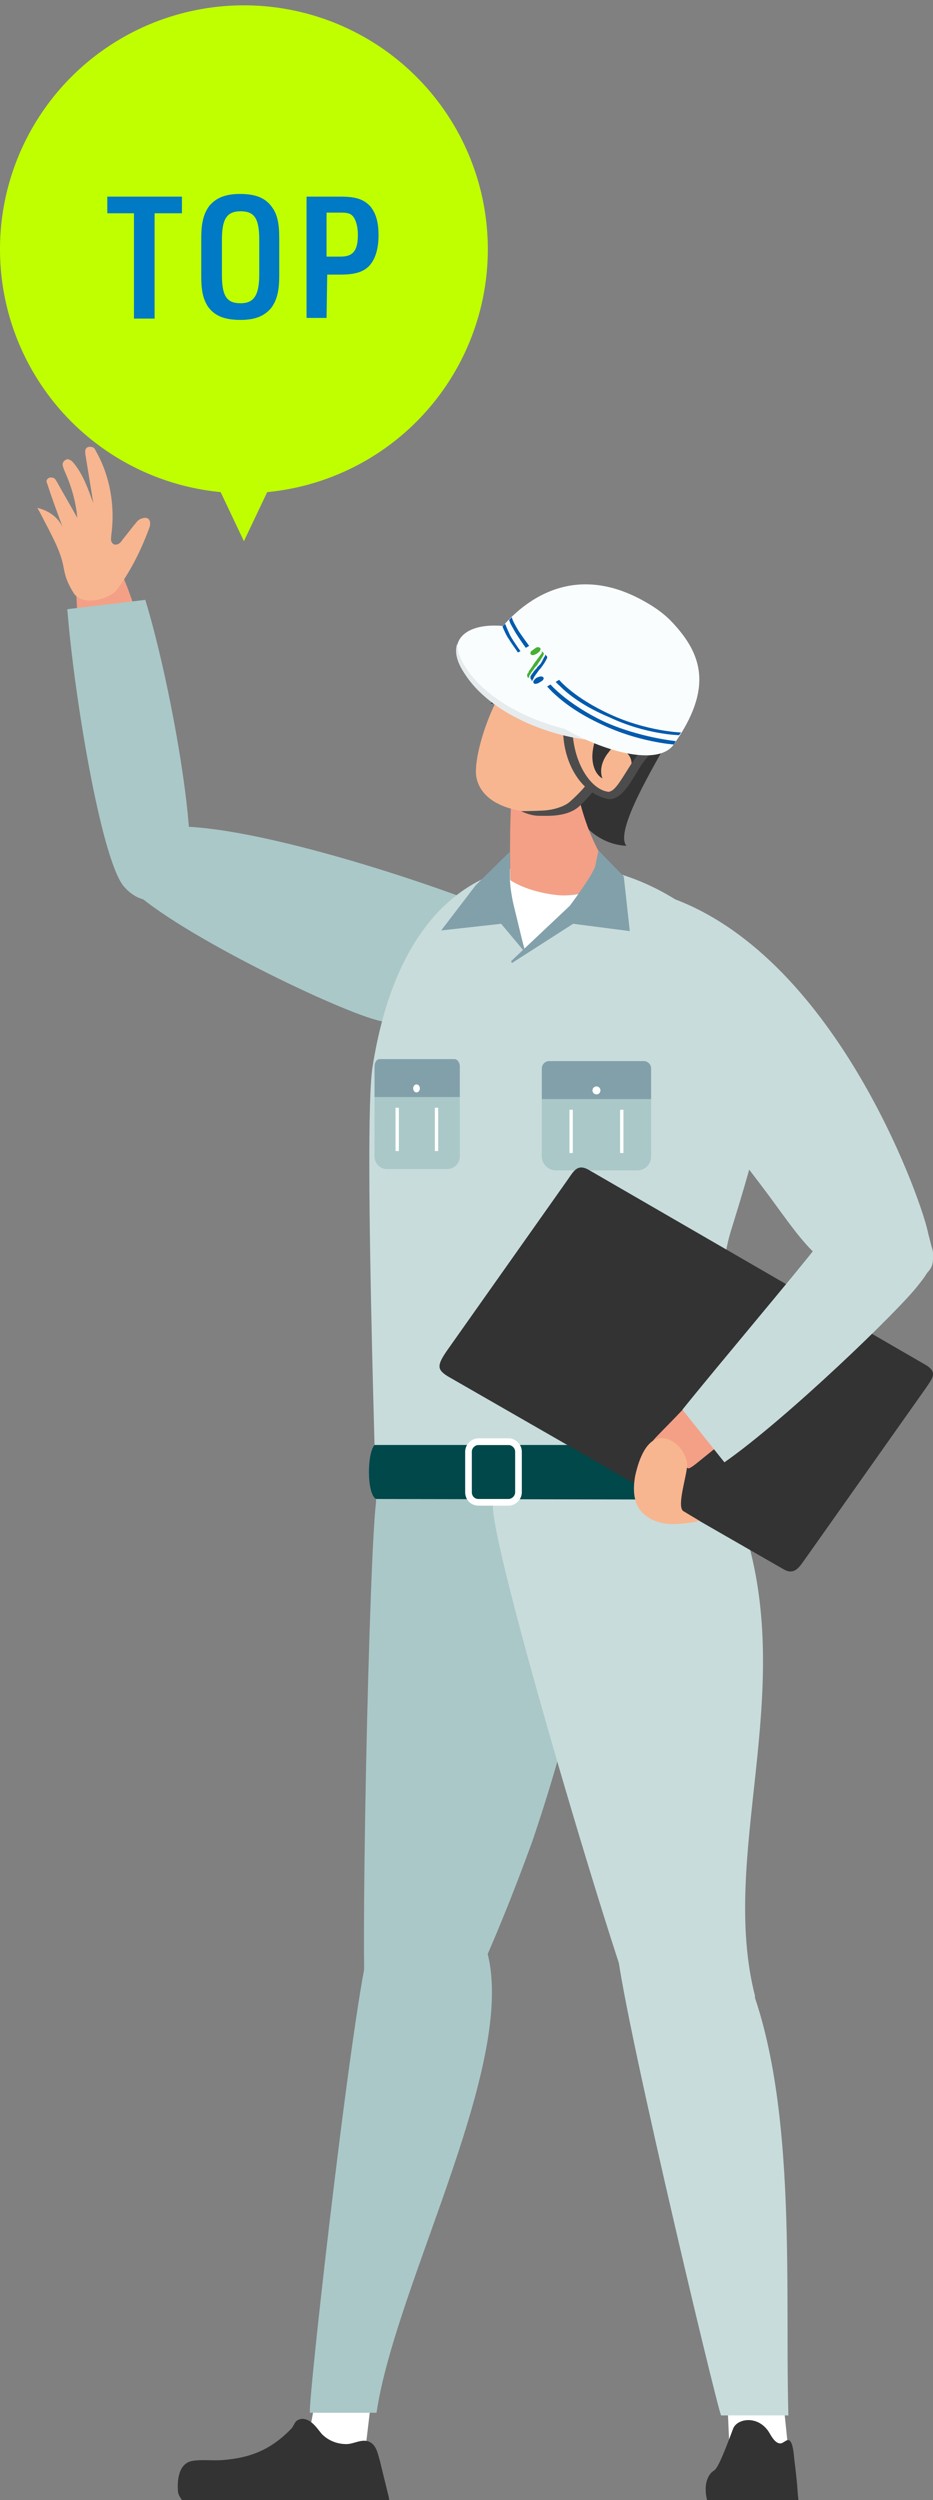 <?xml version="1.0" encoding="utf-8"?>
<!-- Generator: Adobe Illustrator 26.0.3, SVG Export Plug-In . SVG Version: 6.00 Build 0)  -->
<svg version="1.1" id="レイヤー_1" xmlns="http://www.w3.org/2000/svg" xmlns:xlink="http://www.w3.org/1999/xlink" x="0px"
	 y="0px" viewBox="0 0 140 375.1" style="enable-background:new 0 0 140 375.1;" xml:space="preserve">
<rect x="0" y="0" width="140" height="375.1" fill="#808080" stroke="none"/>
<style type="text/css">
	.st0{fill:#FFFFFF;}
	.st1{fill:#AAC8C8;}
	.st2{fill-rule:evenodd;clip-rule:evenodd;fill:#0A3C5F;}
	.st3{fill:#F4A086;}
	.st4{fill:#C8DCDC;}
	.st5{fill-rule:evenodd;clip-rule:evenodd;fill:#AFE3FA;}
	.st6{fill-rule:evenodd;clip-rule:evenodd;fill:#333333;}
	.st7{fill:#F7B690;}
	.st8{fill:#82A0AA;}
	.st9{fill:none;stroke:#FFFFFF;stroke-width:0.5;stroke-miterlimit:10;}
	.st10{fill:#4C4C4C;}
	.st11{fill:#FAFDFE;}
	.st12{fill:#E6EBEE;}
	.st13{fill:#015BAD;}
	.st14{fill:#45B035;}
	.st15{fill-rule:evenodd;clip-rule:evenodd;fill:#00484A;}
	.st16{fill:none;stroke:#FFFFFF;stroke-miterlimit:10;}
	.st17{fill:#333333;}
	.st18{fill:#C0FF00;}
	.st19{fill:#007AC4;}
</style>
<g>
	<path class="st0" d="M118.4,368.6c-2.9,0.4-6,0.2-8.9-0.7c-0.2-3.5-0.3-7-0.5-10.4c0-0.4,0-0.9,0.2-1.3c0.3-0.5,1-0.8,1.6-0.9
		c2.4-0.4,6-0.6,6.4,2.5C117.7,361.4,118,365,118.4,368.6z"/>
	<path class="st0" d="M54.7,368.6c-3,0.4-6,0.2-8.8-0.7c0.6-3.5,1.3-7,1.9-10.4c0.1-0.4,0.2-0.9,0.5-1.3c0.4-0.5,1.1-0.8,1.8-0.9
		c2.5-0.4,6.1-0.6,5.8,2.5C55.6,361.4,55.1,365,54.7,368.6z"/>
	<path class="st1" d="M55.7,291.3c3.9-6.2,13.1-10.4,17,0.3c5.9,16.3-13.3,50.7-16.2,70.4h-10C46.2,360,53.6,294.7,55.7,291.3z"/>
	<path class="st2" d="M104.6,240.4c-2.5,1.9-5.7,2.2-8.8,2.2c-25.1,0-39.6-8.2-36.2-19.7c3.6-11.8,26-9.9,37.8-6.1
		c2.5,0.8,6.2,1.6,7.9,4C107.9,224.2,110.6,235.7,104.6,240.4z"/>
	<path class="st1" d="M21.2,134.7c-2-1.6-3.9-3.7-3.5-6.2c0.3-1.4,1.4-2.6,2.6-3.3c1.3-0.7,2.8-0.9,4.2-1.1
		c11.4-1.2,41.1,8.6,52.4,13.5c5,2.1-15.7,15.5-18.9,15.7S30.2,142,21.2,134.7z"/>
	<path class="st3" d="M18.4,86.4c-0.7-1.6-1.7-3.3-3.5-3.5c-1.5-0.2-2.8,0.8-3.4,2.1c-0.2,0.4-0.1,5.4,0.4,11l9.3-1.8
		C20,90.5,19,87.7,18.4,86.4z"/>
	<path class="st1" d="M21.8,90l-11.7,1.4c1,12.8,5,37.1,8.4,41.5c2.6,3.1,6.1,2.7,9,0.5C30.7,130.9,25.8,103,21.8,90z"/>
	<path class="st4" d="M92.6,291.3c1.8-6.1,10.7-11,17.1,0.3c10.4,18.2,8,49.8,8.6,70.8h-10.1C107.4,360.5,91.7,294.7,92.6,291.3z"/>
	<path class="st4" d="M55.9,160.1c-1.5,9.3,1,75.5,0.8,76.9c-0.1,1.5,0.5,3.1,2,3.8c0.9,0.4,1.9,0.4,2.9,0.4
		c13.2-0.1,34.1-0.2,47.3-0.3c0.9,0,1.8,0,2.5-0.5c1.6-1,1-3.1,0.5-4.8c-3.8-11-5.7-39.9-2.2-51c3.4-11,7.6-24.6,5.7-36.1
		c-4.7-5.7-14.2-18.9-33-18.9C69.1,129.8,59.1,139.6,55.9,160.1z"/>
	<path class="st4" d="M100.1,134.5c-1.8-0.6-6.4,7.6-3,16.7c4.2,11.2,12.6,20.3,19.6,30c2.2,3,4.3,6,7.2,8.3
		c2.8,2.3,6.4,3.9,10.1,3.6c1.9-0.2,4.7-1.1,5.7-2.9c0.8-1.5-0.2-4-0.5-5.5C138,179.3,125,142.9,100.1,134.5z"/>
	<path class="st5" d="M125,175.2c0,0.1,0,0.1,0,0.2C125,175.3,125,175.3,125,175.2z"/>
	<g>
		<path class="st6" d="M88.1,95.8c1.8-1,12.5-2.1,13.7,5.8c0.4,2.7-0.3,7-1.6,9.5c-1.7,3.3-8.1,13.6-6.2,15.8
			c-2.5-0.1-5-1.4-6.5-3.4s-2-4.8-1.2-7.2c0.8-2.7,3-5.1,2.9-8c0-1.7-0.9-3.3-1.7-4.8c-0.7-1.2-2-2.7-1.8-4.1
			C85.8,98,86.9,96.5,88.1,95.8z"/>
		<path class="st6" d="M78,97.8c0.5-1.1,1.2-2.2,2.3-2.8c1.7-0.9,3.9-0.1,5.4,1.2c0.8,0.7,1.5,1.7,1.3,2.7c-0.2,0.9-1.1,1.4-1.9,1.8
			c-1.8,0.9-4.5,2.2-6.5,2.2C75.9,102.9,77.4,99.1,78,97.8z"/>
		<path class="st3" d="M77.1,116.6c1.3-5.7,5.6-7,8.1-5.7c1.6,10.7,3.2,15.4,7.4,21.2c-5.2,3.3-14.1,2.7-16,0
			C76.5,131.3,76.4,119.6,77.1,116.6z"/>
		<path class="st7" d="M93.3,104.8c-0.8-6.2-8.1-9.7-13.7-6.1c-5.2,3.3-8.8,14.8-8.1,18c1.2,5.7,11,6,13.7,4
			C89.1,117.6,94,110,93.3,104.8z"/>
		<path class="st6" d="M78.2,99.5c-0.5,1.2-0.8,2.6-1.5,3.8c-0.6,1.2-1.8,2.2-3.1,2.3c0.9-0.8,1.3-2.1,1.3-3.3
			c0.1-1.2,0-2.5,0.1-3.7c0.3-2.7,2-5.1,4.4-6.4c2.4-1.2,5.4-1.2,7.7,0c1.3,0.7,2.5,1.8,2.8,3.2c0.4,1.4-0.2,3.2-1.5,3.8
			c-1.1,0.5-2.5,0.3-3.5-0.3c-0.9-0.5-1-1.2-1.6-1.8C81.4,95.1,79,97.6,78.2,99.5z"/>
		<path class="st7" d="M94.4,116.1c-0.6,1.3-1.8,2.3-3.2,2.8c-3.9,1.4-3.8-3.7-1.9-5.7C91.6,110.9,96.1,112.6,94.4,116.1z"/>
		<path class="st6" d="M83.9,98.9c0,1.1,2.9,2.9,3.7,3.6c0.8,0.7,1.7,1.4,2.2,2.4c0.6,1.3,0.5,2.8,0.1,4.1c-0.4,1.4-0.9,2.7-1,4.1
			s0.3,3,1.5,3.7c-0.5-1.3,0-2.8,0.9-3.9c0.8-1.1,1.9-2,2.7-3.2c1.5-2.2,1.8-5.3,0.6-7.7c-0.9-1.7-3.2-4.5-5-5.2
			C88.2,96.3,83.8,96.4,83.9,98.9z"/>
	</g>
	<path class="st6" d="M26.7,373.7c-0.1-1.4,0-4.2,2.3-4.5c1.4-0.2,2.9,0,4.3-0.1c4.3-0.3,7.4-1.6,10.4-4.7c0.4-0.4,0.5-1.1,1-1.3
		c0.7-0.4,1.5-0.1,2.1,0.4s1,1.1,1.5,1.7c1,1,2.3,1.5,3.7,1.5c1.1,0,2.4-0.9,3.5-0.3c1,0.5,1.2,1.8,1.5,2.8c0.4,1.6,0.8,3.3,1.2,4.9
		c0.1,0.4,0.2,0.7,0.2,1.1h-31C27,374.7,26.7,374.2,26.7,373.7z"/>
	<path class="st6" d="M105.9,373.7c-0.1-1.4,0.5-2.6,1.2-3c0.6-0.3,1.6-2.8,2.9-6.3c0.6-1.6,3.9-2.1,5.5,0.7c0.5,0.9,1,1.5,1.6,1.5
		c0.5,0,1.1-0.9,1.5-0.3c0.4,0.5,0.5,1.8,0.6,2.8c0.2,1.6,0.4,3.3,0.5,4.9c0,0.4,0.1,0.7,0.1,1.1h-13.7
		C106,374.7,105.9,374.2,105.9,373.7z"/>
	<g>
		<path class="st1" d="M83.4,175.6h12.2c1.2,0,2.1-0.9,2.1-2.1v-8.6H81.3v8.6C81.3,174.7,82.3,175.6,83.4,175.6z"/>
		<path class="st8" d="M81.3,164.9h16.4v-4.6c0-0.6-0.5-1.1-1.1-1.1H82.4c-0.6,0-1.1,0.5-1.1,1.1V164.9z"/>
		<line class="st9" x1="93.3" y1="166.5" x2="93.3" y2="173"/>
		<line class="st9" x1="85.7" y1="166.5" x2="85.7" y2="173"/>
		<circle class="st0" cx="89.5" cy="163.6" r="0.6"/>
	</g>
	<g>
		<path class="st1" d="M58,175.4h9.1c1,0,1.9-0.8,1.9-1.9v-8.9H56.2v8.9C56.2,174.5,57,175.4,58,175.4z"/>
		<path class="st8" d="M56.2,164.6H69V160c0-0.6-0.4-1.1-0.8-1.1H57c-0.5,0-0.8,0.5-0.8,1.1V164.6z"/>
		<line class="st9" x1="65.5" y1="166.2" x2="65.5" y2="172.7"/>
		<line class="st9" x1="59.6" y1="166.2" x2="59.6" y2="172.7"/>
		<ellipse class="st0" cx="62.5" cy="163.3" rx="0.5" ry="0.6"/>
	</g>
	<path class="st0" d="M88,133.6c0,0-1.4,1.4-6.3,0.4s-6.4-3-6.4-3l3.6,11.9L88,133.6z"/>
	<path class="st8" d="M89.8,127.6l3.8,3.9l0.9,8.2l-8.5-1.1l-9.2,5.9l-0.1-0.3l8.8-8.3c0,0,3.3-4.4,3.8-5.9L89.8,127.6z"/>
	<path class="st8" d="M76.5,127.8l-5.1,5l-5.2,6.8l9-1l3.6,4.3l-1.7-7c0,0-0.6-2.4-0.6-4.5C76.5,129.9,76.5,127.8,76.5,127.8z"/>
	<g>
		<path class="st10" d="M88.9,118.9c-2.5-1.6-4.3-5.1-4.4-9.1l1.4-0.2c0.2,5,2.8,8.9,5.4,9.2c0.9,0,1.9-1.8,2.8-3.2
			c1.2-1.9,2.5-4.1,4.7-4.6l0.2,1.4c-1.6,0.4-2.7,2.2-3.7,3.9c-1.1,1.8-2.3,3.7-4,3.6l0,0C90.4,119.7,89.6,119.4,88.9,118.9z"/>
		<g>
			<path class="st11" d="M76.2,94c-5.9-0.8-9.9,1.8-6.3,7.2c4.6,7,15.5,10,20.5,9.9"/>
			<path class="st12" d="M89.4,110.1c-5.3-0.3-15.1-3.3-19.5-9.9c-0.9-1.4-1.3-2.6-1.3-3.6c-0.4,1.2-0.1,2.7,1.2,4.6
				c4.6,7,15.5,10,20.5,9.9L89.4,110.1z"/>
			<path class="st11" d="M73.7,96.2c3-4.4,11.1-12.9,23.3-5.8c1.4,0.8,2.8,1.8,3.9,3c4.4,4.7,6.2,9.8,0.2,18.3
				C96.9,117.7,73.1,105.9,73.7,96.2z"/>
		</g>
		<path class="st10" d="M89.3,118.4c0,0-1.3,1.6-2.3,2.5c-1.8,1.7-4.7,1.5-6.1,1.5s-2.7-0.7-2.7-0.7s1.8,0,3.5-0.1
			c1.4-0.1,3-0.6,3.8-1.3c1.9-1.7,2.5-2.6,2.5-2.6L89.3,118.4z"/>
		<g>
			<path class="st13" d="M79.9,102.3L79.9,102.3L79.9,102.3C80,102.3,79.9,102.3,79.9,102.3L79.9,102.3c-0.1-0.1-0.1-0.1,0-0.2
				c0-0.1,0-0.1,0.1-0.2c0-0.1,0.1-0.1,0.1-0.2s0.1-0.2,0.1-0.2c0.1-0.1,0.1-0.2,0.2-0.3c0.1-0.1,0.2-0.3,0.3-0.4
				c0.1-0.2,0.3-0.4,0.4-0.5s0.2-0.3,0.3-0.4c0.1-0.1,0.1-0.2,0.2-0.3c0.1-0.1,0.1-0.2,0.2-0.3c0-0.1,0.1-0.1,0.1-0.2S82,99,82,98.9
				c0.1-0.1,0.1-0.2,0.1-0.3c0-0.1,0-0.1,0-0.1c-0.1-0.1-0.2-0.2-0.3-0.3l0,0l0,0l0,0c0,0.1,0,0.1,0,0.2c0,0,0,0.1-0.1,0.1
				c0,0.1-0.1,0.1-0.1,0.2s-0.1,0.1-0.1,0.2s-0.1,0.1-0.1,0.2s-0.1,0.1-0.1,0.2c-0.1,0.1-0.1,0.2-0.2,0.3c-0.1,0.1-0.1,0.2-0.2,0.2
				c-0.1,0.1-0.1,0.2-0.2,0.2c-0.1,0.1-0.1,0.2-0.2,0.3c-0.1,0.1-0.1,0.1-0.2,0.2s-0.1,0.2-0.2,0.2c0,0.1-0.1,0.1-0.1,0.2
				c-0.1,0.1-0.1,0.2-0.2,0.2c0,0.1-0.1,0.2-0.1,0.2s0,0.1-0.1,0.1c0,0.1,0,0.1,0,0.1c0,0.1,0,0.1,0,0.2v0.1c0,0,0,0.1,0.1,0.1l0,0
				l0,0C79.8,102.2,79.9,102.3,79.9,102.3z"/>
			<path class="st14" d="M79.4,101.7C79.5,101.7,79.5,101.8,79.4,101.7C79.5,101.8,79.5,101.8,79.4,101.7
				C79.5,101.7,79.4,101.7,79.4,101.7c0-0.1,0-0.1,0-0.2s0-0.1,0.1-0.2c0-0.1,0.1-0.1,0.1-0.2c0.1-0.1,0.1-0.2,0.2-0.3
				c0.1-0.1,0.2-0.3,0.3-0.4c0.1-0.2,0.2-0.3,0.4-0.5c0.2-0.2,0.3-0.5,0.5-0.7c0.1-0.2,0.2-0.3,0.3-0.5c0.1-0.1,0.1-0.2,0.2-0.3
				c0-0.1,0.1-0.2,0.1-0.3c0-0.1,0-0.1,0-0.1c-0.1-0.1-0.2-0.2-0.3-0.3l0,0v0.1c0,0.1,0,0.1,0,0.2c0,0,0,0.1-0.1,0.1
				c-0.1,0.1-0.1,0.2-0.2,0.3c-0.1,0.1-0.2,0.3-0.3,0.4c-0.1,0.1-0.2,0.3-0.3,0.4c-0.1,0.1-0.2,0.3-0.3,0.4
				c-0.1,0.2-0.2,0.3-0.3,0.5c-0.1,0.1-0.2,0.3-0.3,0.4c-0.1,0.1-0.2,0.3-0.2,0.4c0,0,0,0.1-0.1,0.1c0,0.1-0.1,0.1-0.1,0.2
				s0,0.1,0,0.2s0.1,0.2,0.1,0.3l0,0l0,0C79.4,101.6,79.4,101.7,79.4,101.7z"/>
			<path class="st14" d="M80.1,97.4C80.1,97.4,80,97.5,80.1,97.4c-0.2,0.2-0.3,0.2-0.4,0.3c-0.1,0.1-0.1,0.3-0.1,0.4
				s0.2,0.2,0.3,0.2c0.2,0,0.4-0.1,0.6-0.2s0.4-0.3,0.5-0.4s0.1-0.3,0.1-0.4s-0.2-0.2-0.4-0.2C80.5,97.1,80.4,97.2,80.1,97.4
				C80.2,97.3,80.2,97.4,80.1,97.4L80.1,97.4z"/>
			<path class="st13" d="M81.5,101.6c-0.2-0.2-0.6-0.1-1,0.1c-0.4,0.3-0.6,0.6-0.4,0.8c0.1,0.2,0.6,0.1,1-0.2
				C81.5,102.1,81.7,101.8,81.5,101.6z"/>
		</g>
		<path class="st13" d="M83.4,104.3c-0.7-0.6-1.2-1.2-1.3-1.3l0.5-0.3c0,0,2.5,2.9,7.9,5.5c5.4,2.5,11.1,3,10.9,3l-0.3,0.5
			c-0.1,0-5.4-0.4-10.8-3C86.8,107.1,84.6,105.4,83.4,104.3z"/>
		<path class="st13" d="M84.5,103.4c-0.6-0.6-1.1-1-1.1-1.1l0.5-0.3c0,0,2.2,2.7,7.7,5.2c5.4,2.5,10.5,2.7,10.6,2.7l-0.3,0.4
			c-0.1,0-5-0.1-10.5-2.7C87.8,106.1,85.6,104.4,84.5,103.4z"/>
		<path class="st13" d="M78.9,97.2c0,0-0.6-0.8-1.5-2.2c-0.5-0.9-0.9-1.5-1-2l0.4-0.4c0.1,0.5,0.5,1.2,1.1,2.2
			c0.9,1.3,1.5,2.1,1.5,2.1L78.9,97.2z"/>
		<path class="st13" d="M77.7,97.9c0-0.1-0.8-1.1-1.4-2.1c-0.3-0.4-0.7-1.3-0.9-1.8l0.4-0.4c0.2,0.5,0.6,1.5,0.9,2
			c0.6,1,1.4,2.1,1.4,2.1L77.7,97.9z"/>
	</g>
	<path class="st1" d="M70.2,299.8c-1.5,3.1-3.5,6.6-6.4,7.5c-2,0.6-7.7-3.2-8.8-4.8c-1.1-1.5,0.4-71.5,1.5-77.6
		c1.1-6.9,33.9-0.2,32.9,10.3c-1.2,13.4-5,27.7-9.5,41C77,284.2,73.8,292.1,70.2,299.8z"/>
	<path class="st4" d="M113.3,299.5c-0.5,3.1-4.6,7-7.2,7.8c-1.8,0.6-8.7-3.2-10.3-4.8c-1.6-1.5-23-72.6-21.8-77.1
		c1.6-6.1,12.1-7.8,18.4-7.2c8.2,0.7,16.1,1.1,19.3,11.3C119.5,254.2,107.9,278.4,113.3,299.5z"/>
	<path class="st15" d="M56.4,224.9l53.1,0.1c1.3-1-0.2-7-1.3-8.2h-52C55.1,218,55,224,56.4,224.9z"/>
	<path class="st16" d="M71.8,225.4h4.5c0.8,0,1.5-0.7,1.5-1.5v-6.1c0-0.8-0.7-1.5-1.5-1.5h-4.5c-0.8,0-1.5,0.7-1.5,1.5v6.1
		C70.3,224.7,70.9,225.4,71.8,225.4z"/>
	<g>
		<path class="st17" d="M138.9,208.3l-17.8,25.2c-1.1,1.5-1.8,3-3.6,1.9l-50.3-28.9c-1.6-1-1.7-1.6-0.1-3.9l17.8-25.2
			c1.1-1.5,1.6-2.9,3.4-1.9l50.8,29.4C140.7,206,139.9,206.8,138.9,208.3z"/>
	</g>
	<path class="st3" d="M97.9,216.3c-0.2,1.9,3.5,3.5,5.4,4c0.5,0.1,3.2-2.6,7-5.2l-5.8-5.9C101.8,212.4,98,215.9,97.9,216.3z"/>
	<path class="st4" d="M139.9,187.4c-0.5-1.7-2.2-2.7-3.9-3.3c-2.8-1-6.4-1.7-9.4-1.1c-2.1,0.4-2.7,2.3-3.9,3.8
		c-2.9,3.8-14.5,17.5-20.3,24.7l6.3,7.9c9.3-6.5,26.3-22.9,29.1-26.6C139.1,191.2,140.4,189.3,139.9,187.4z"/>
	<path class="st7" d="M95.3,221.5c-0.3,1.7-0.3,3.6,0.7,5c0.9,1.2,2.4,1.9,3.9,2.1c1.5,0.2,3.7-0.1,5.1-0.4l-2.5-1.5
		c-1-0.8,0.7-5.7,0.6-7c-0.1-1.9-2.1-4.2-4.2-3.9C96.7,216.2,95.7,219.6,95.3,221.5z"/>
	<path class="st7" d="M11,88.9c-0.9-1.5-1.2-2.3-1.5-4c-0.4-2-1.3-3.7-2.2-5.5c-0.6-1.1-1.1-2.2-1.7-3.2c1.7,0.4,3.1,1.4,3.8,2.9
		c-0.8-2.2-1.6-4.3-2.3-6.5c-0.1-0.2-0.2-0.5,0-0.7c0.2-0.3,0.6-0.3,0.9-0.2c0.3,0.1,0.4,0.4,0.6,0.7c1,1.8,2,3.5,3,5.3
		c-0.2-2.4-0.9-4.8-1.9-7c-0.1-0.3-0.3-0.7-0.3-1c0-0.4,0.3-0.7,0.7-0.8c0.3,0,0.6,0.2,0.8,0.4c1.5,1.7,2.3,4,3.1,6.2
		c-0.4-2.5-0.8-5-1.2-7.4c0-0.3-0.1-0.6,0.2-0.9c0.2-0.2,0.6-0.2,0.9-0.1c0.3,0.1,0.4,0.4,0.5,0.6c2.1,3.7,2.9,8.2,2.3,12.6
		c0,0.3-0.1,0.6,0,0.9c0.1,0.3,0.4,0.6,0.7,0.5c0.4,0,0.7-0.3,0.9-0.6c0.6-0.8,1.2-1.5,1.8-2.3c0.3-0.3,0.5-0.7,0.9-0.9
		c0.4-0.2,0.9-0.3,1.2-0.1c0.4,0.3,0.4,0.9,0.2,1.4c-1.5,4.1-3.2,7-4.8,9.2C16.5,89.9,12.3,91.1,11,88.9z"/>
</g>
<g>
	<g>
		<circle class="st18" cx="36.6" cy="37.4" r="36.6"/>
		<polygon class="st18" points="31.1,69.6 36.6,81.2 42.1,69.6 		"/>
	</g>
	<g>
		<path class="st19" d="M20.2,32h-4.1v-2.5h11.2V32h-4.1v15.8h-3.1V32H20.2z"/>
		<path class="st19" d="M30.2,35.7c0-2.4,0.4-3.7,1.2-4.8c1-1.2,2.4-1.8,4.6-1.8c2.4,0,3.9,0.6,4.9,2.1c0.7,1,1,2.3,1,4.5v5.7
			c0,2.4-0.4,3.7-1.2,4.8c-1,1.2-2.4,1.8-4.6,1.8c-2.4,0-3.9-0.6-4.9-2c-0.7-1.1-1-2.3-1-4.5C30.2,41.5,30.2,35.7,30.2,35.7z
			 M38.9,36c0-3.2-0.7-4.3-2.8-4.3s-2.8,1.2-2.8,4.3v5.2c0,3.2,0.7,4.3,2.8,4.3c2,0,2.8-1.2,2.8-4.3V36z"/>
		<path class="st19" d="M49,47.7h-3V29.5h5.1c2.3,0,3.5,0.4,4.5,1.5c0.8,1,1.2,2.3,1.2,4.3c0,2.1-0.5,3.6-1.4,4.6
			c-0.9,0.9-2.1,1.3-4.3,1.3h-2L49,47.7L49,47.7z M51.1,38.5c1.9,0,2.6-0.9,2.6-3.3c0-1.2-0.3-2.2-0.7-2.7s-0.9-0.6-1.9-0.6H49v6.6
			H51.1z"/>
	</g>
</g>
</svg>
